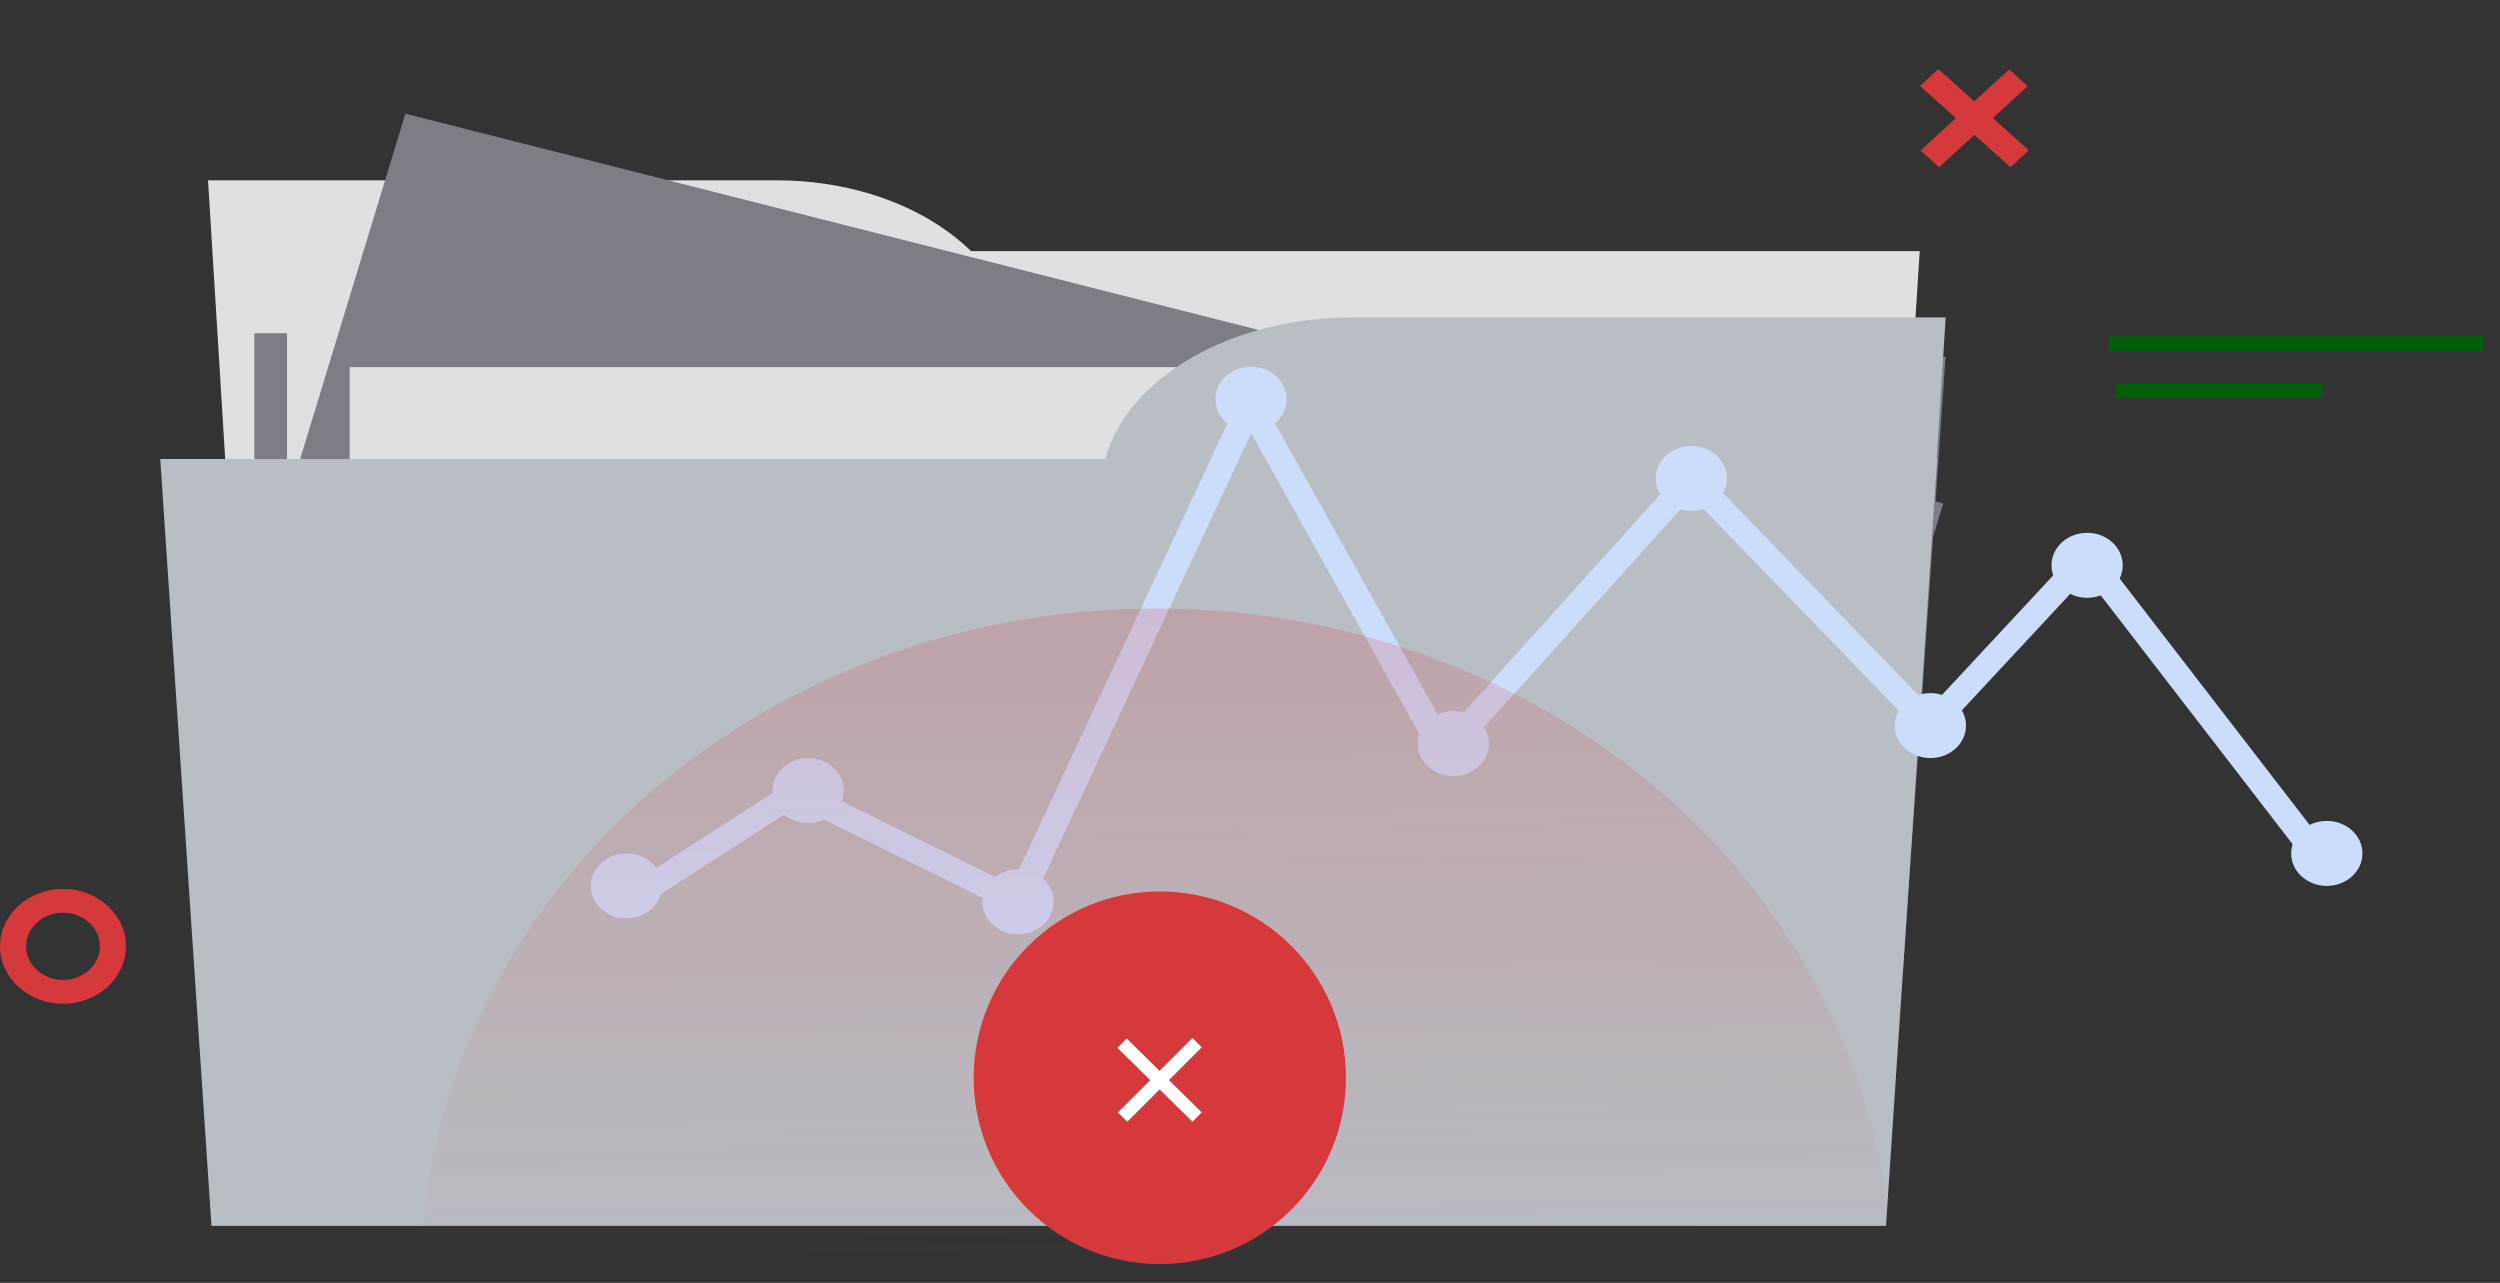 <svg width="380" height="195" viewBox="0 0 380 195" fill="none" xmlns="http://www.w3.org/2000/svg">
    <rect x="0" y="0" width="380" height="195" fill="#333333" stroke="none"/>
    <g clip-path="url(#clip0_8827_45461)">
        <path d="M40.341 154.741H284.339L291.801 38.168H32.883L40.341 154.741Z" fill="#E0E0E3" />
        <path
            d="M154.747 53.862C154.747 68.469 138.322 80.315 118.06 80.315L34.92 80.99L31.621 27.412H118.06C138.322 27.408 154.747 39.254 154.747 53.862Z"
            fill="#E0E0E3" />
        <path d="M286.025 50.647H38.664V142.703H286.025V50.647Z" fill="#7D7D86" />
        <path d="M289.225 147.862H56.164V55.806L295.729 54.195L289.225 147.862Z" fill="#7D7D86" />
        <path d="M286.231 45.266H43.625V137.322H286.231V45.266Z" fill="#E0E0E3" />
        <path d="M61.62 17.281L34.586 105.98L268.337 165.23L295.371 76.53L61.62 17.281Z"
            fill="#7D7D86" />
        <path d="M284.52 55.805H53.148V147.861H284.52V55.805Z" fill="#E0E0E3" />
        <path
            d="M294.368 69.767L295.744 48.248H205.588C186.895 48.248 171.347 57.518 168 69.767H24.359L32.143 186.336H286.669L292.309 101.826L292.317 101.742L294.449 69.767H294.368Z"
            fill="#B9BDC4" />
        <path
            d="M155.713 139.609L121.143 122.547L96.367 138.545L94.078 135.599L120.865 118.299L153.778 134.539L189.862 57.31L219.931 111.105L257.044 69.937L293.417 107.528L317.408 81.742L355.281 130.863L352.039 132.939L317.114 87.645L293.473 113.053L257.153 75.513L219.151 117.66L190.183 65.843L155.713 139.609Z"
            fill="#CCDDFC" />
        <path
            d="M359.091 129.719C359.091 132.444 356.665 134.657 353.676 134.657C350.683 134.657 348.258 132.444 348.258 129.719C348.258 126.989 350.683 124.777 353.676 124.777C356.665 124.781 359.091 126.989 359.091 129.719Z"
            fill="#CCDDFC" />
        <path
            d="M298.833 110.29C298.833 113.019 296.415 115.227 293.426 115.227C290.43 115.227 288.004 113.019 288.004 110.29C288.004 107.564 290.43 105.355 293.426 105.355C296.415 105.359 298.833 107.564 298.833 110.29Z"
            fill="#CCDDFC" />
        <path
            d="M322.653 85.928C322.653 88.654 320.235 90.866 317.251 90.866C314.254 90.866 311.828 88.654 311.828 85.928C311.828 83.202 314.254 80.99 317.251 80.99C320.235 80.99 322.653 83.202 322.653 85.928Z"
            fill="#CCDDFC" />
        <path
            d="M262.505 72.725C262.505 75.454 260.075 77.663 257.091 77.663C254.094 77.663 251.668 75.454 251.668 72.725C251.668 69.999 254.094 67.787 257.091 67.787C260.075 67.787 262.505 69.999 262.505 72.725Z"
            fill="#CCDDFC" />
        <path
            d="M226.333 113.02C226.333 115.749 223.907 117.958 220.922 117.958C217.926 117.958 215.504 115.749 215.504 113.02C215.504 110.294 217.926 108.082 220.922 108.082C223.907 108.086 226.333 110.294 226.333 113.02Z"
            fill="#CCDDFC" />
        <path
            d="M195.567 60.678C195.567 63.407 193.146 65.619 190.161 65.619C187.164 65.619 184.742 63.407 184.742 60.678C184.742 57.952 187.164 55.74 190.161 55.74C193.15 55.74 195.567 57.952 195.567 60.678Z"
            fill="#CCDDFC" />
        <path
            d="M160.149 137.071C160.149 139.796 157.732 142.009 154.747 142.009C151.746 142.009 149.324 139.8 149.324 137.071C149.324 134.341 151.746 132.137 154.747 132.137C157.732 132.137 160.149 134.341 160.149 137.071Z"
            fill="#CCDDFC" />
        <path
            d="M128.251 120.17C128.251 122.899 125.825 125.108 122.836 125.108C119.852 125.108 117.422 122.899 117.422 120.17C117.422 117.444 119.852 115.229 122.836 115.229C125.829 115.229 128.251 117.444 128.251 120.17Z"
            fill="#CCDDFC" />
        <path
            d="M100.626 134.657C100.626 137.382 98.2 139.594 95.219 139.594C92.222 139.594 89.797 137.386 89.797 134.657C89.797 131.927 92.222 129.719 95.219 129.719C98.2 129.719 100.626 131.927 100.626 134.657Z"
            fill="#CCDDFC" />
        <path d="M294.623 10.501L291.844 13.076L305.596 25.421L308.376 22.846L294.623 10.501Z"
            fill="#D5393C" />
        <path d="M305.405 10.546L291.93 22.869L294.735 25.421L308.21 13.097L305.405 10.546Z"
            fill="#D5393C" />
        <path d="M377.488 51.135H320.523V53.325H377.488V51.135Z" fill="#006009" />
        <path d="M352.967 58.285H321.562V60.472H352.967V58.285Z" fill="#006009" />
        <path
            d="M9.578 152.568C4.3 152.568 0.008 148.654 0.008 143.837C0.008 139.027 4.3 135.113 9.578 135.113C14.855 135.113 19.144 139.027 19.144 143.837C19.144 148.65 14.855 152.568 9.578 152.568ZM9.578 138.727C6.484 138.727 3.97 141.019 3.97 143.837C3.97 146.662 6.484 148.954 9.578 148.954C12.667 148.954 15.185 146.662 15.185 143.837C15.185 141.019 12.667 138.727 9.578 138.727Z"
            fill="#D5393C" />
        <path
            d="M287.376 194.456C287.376 181.067 284.487 167.809 278.874 155.439C273.261 143.069 265.034 131.83 254.663 122.362C244.292 112.895 231.979 105.385 218.429 100.261C204.878 95.137 190.355 92.5 175.688 92.5C161.021 92.5 146.497 95.137 132.947 100.261C119.396 105.385 107.084 112.895 96.713 122.362C86.341 131.83 78.115 143.069 72.502 155.439C66.889 167.809 64 181.067 64 194.456L175.688 194.456H287.376Z"
            fill="url(#paint0_linear_8827_45461)" fill-opacity="0.2" />
        <ellipse cx="176.293" cy="163.821" rx="28.293" ry="28.321" fill="#D5393C" />
        <path fill-rule="evenodd" clip-rule="evenodd"
            d="M174.837 164.187L169.935 169.089L171.349 170.503L176.261 165.591L181.254 170.509L182.657 169.084L177.676 164.176L182.663 159.19L181.248 157.775L176.251 162.773L171.259 157.855L169.855 159.28L174.837 164.187Z"
            fill="white" />
    </g>
    <defs>
        <linearGradient id="paint0_linear_8827_45461" x1="175.688" y1="92.5" x2="176.339"
            y2="193.744" gradientUnits="userSpaceOnUse">
            <stop stop-color="#D5393C" />
            <stop offset="1" stop-color="#D5393C" stop-opacity="0" />
        </linearGradient>
        <clipPath id="clip0_8827_45461">
            <rect width="380" height="194" fill="white" transform="translate(0 0.5)" />
        </clipPath>
    </defs>
</svg>
